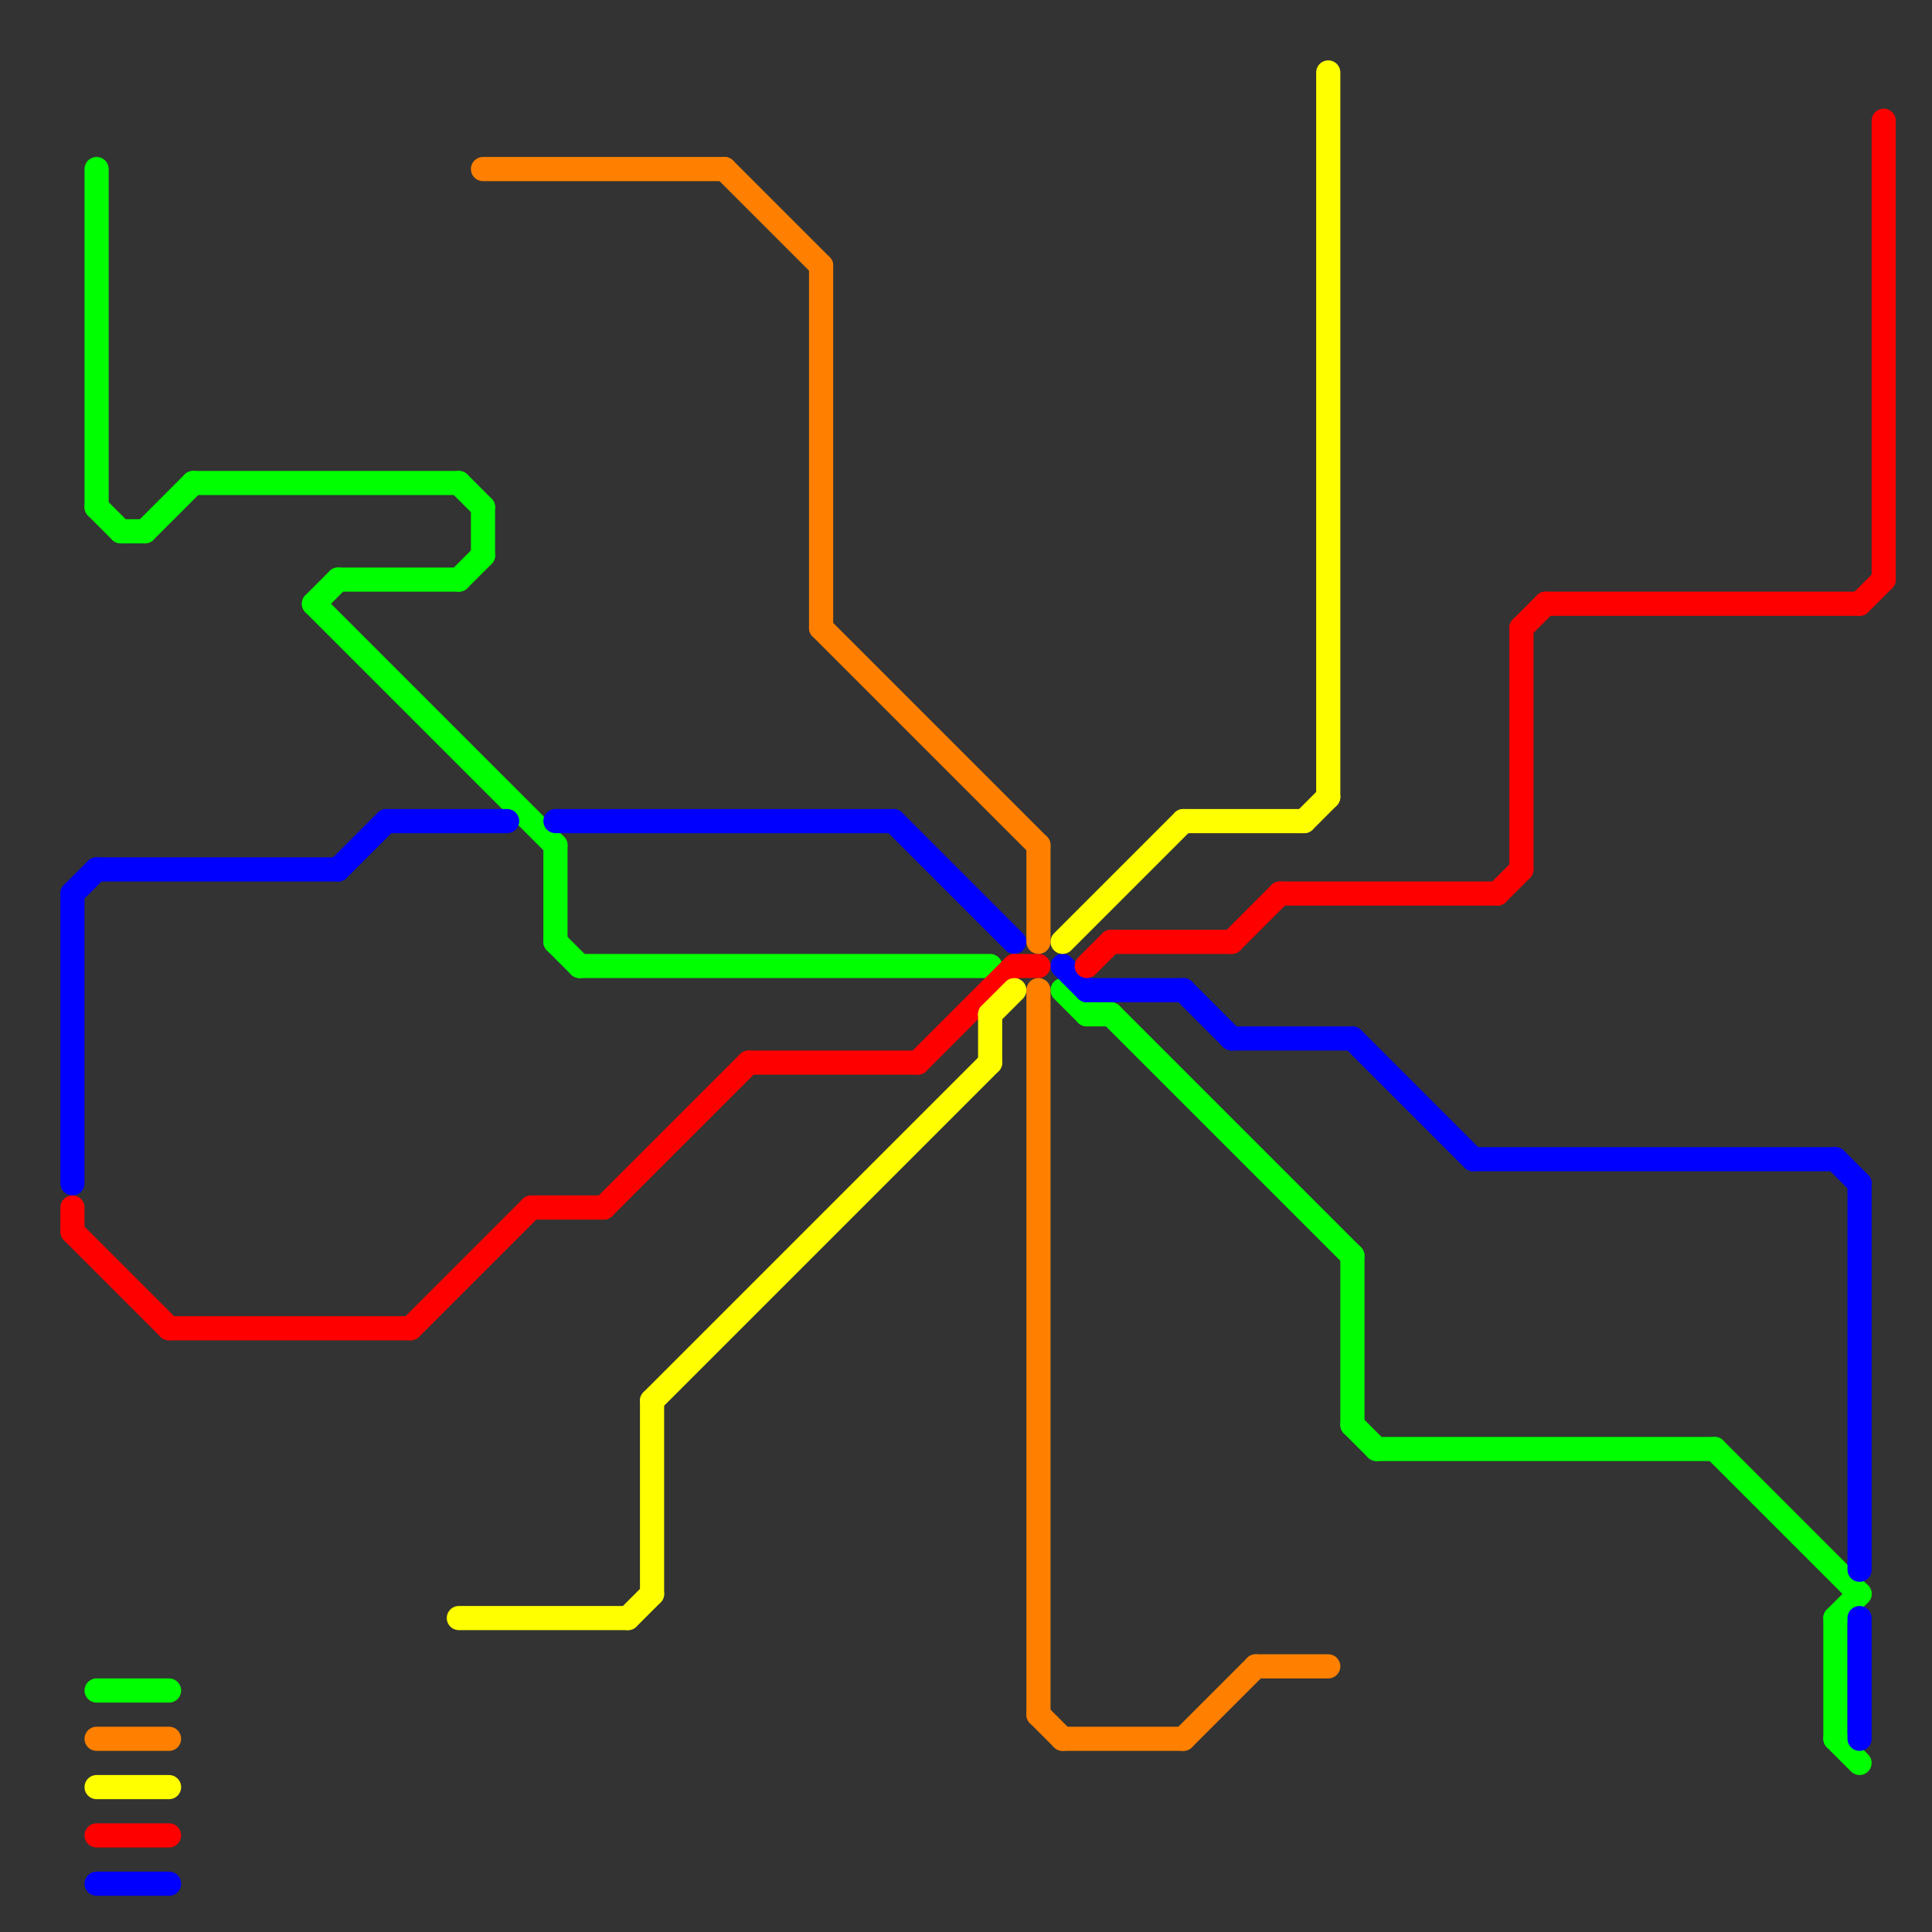 
<svg version="1.1" xmlns="http://www.w3.org/2000/svg" viewBox="0 0 80 80">
<rect x="0" y="0" width="80" height="80" fill="#333333" stroke="none"/>
<style>text { font: 1px Helvetica; font-weight: 600; white-space: pre; dominant-baseline: central; } line { stroke-width: 1; fill: none; stroke-linecap: round; stroke-linejoin: round; } .c0 { stroke: #00ff00 } .c1 { stroke: #0000ff } .c2 { stroke: #ff0000 } .c3 { stroke: #ffff00 } .c4 { stroke: #ff8000 }</style><defs><g id="wm-xf"><circle r="1.2" fill="#000"/><circle r="0.9" fill="#fff"/><circle r="0.6" fill="#000"/><circle r="0.3" fill="#fff"/></g><g id="wm"><circle r="0.6" fill="#000"/><circle r="0.3" fill="#fff"/></g></defs><line class="c0" x1="76" y1="72" x2="77" y2="73"/><line class="c0" x1="46" y1="42" x2="56" y2="52"/><line class="c0" x1="71" y1="60" x2="77" y2="66"/><line class="c0" x1="13" y1="25" x2="23" y2="35"/><line class="c0" x1="44" y1="41" x2="45" y2="42"/><line class="c0" x1="4" y1="21" x2="5" y2="22"/><line class="c0" x1="19" y1="20" x2="20" y2="21"/><line class="c0" x1="56" y1="59" x2="57" y2="60"/><line class="c0" x1="76" y1="67" x2="76" y2="72"/><line class="c0" x1="4" y1="7" x2="4" y2="21"/><line class="c0" x1="20" y1="21" x2="20" y2="23"/><line class="c0" x1="57" y1="60" x2="71" y2="60"/><line class="c0" x1="6" y1="22" x2="8" y2="20"/><line class="c0" x1="19" y1="24" x2="20" y2="23"/><line class="c0" x1="4" y1="70" x2="7" y2="70"/><line class="c0" x1="23" y1="39" x2="24" y2="40"/><line class="c0" x1="45" y1="42" x2="46" y2="42"/><line class="c0" x1="14" y1="24" x2="19" y2="24"/><line class="c0" x1="24" y1="40" x2="41" y2="40"/><line class="c0" x1="56" y1="52" x2="56" y2="59"/><line class="c0" x1="13" y1="25" x2="14" y2="24"/><line class="c0" x1="76" y1="67" x2="77" y2="66"/><line class="c0" x1="8" y1="20" x2="19" y2="20"/><line class="c0" x1="5" y1="22" x2="6" y2="22"/><line class="c0" x1="23" y1="35" x2="23" y2="39"/><line class="c1" x1="37" y1="34" x2="42" y2="39"/><line class="c1" x1="49" y1="41" x2="51" y2="43"/><line class="c1" x1="45" y1="41" x2="49" y2="41"/><line class="c1" x1="51" y1="43" x2="56" y2="43"/><line class="c1" x1="44" y1="40" x2="45" y2="41"/><line class="c1" x1="61" y1="48" x2="76" y2="48"/><line class="c1" x1="77" y1="67" x2="77" y2="72"/><line class="c1" x1="4" y1="36" x2="14" y2="36"/><line class="c1" x1="77" y1="49" x2="77" y2="65"/><line class="c1" x1="14" y1="36" x2="16" y2="34"/><line class="c1" x1="16" y1="34" x2="21" y2="34"/><line class="c1" x1="4" y1="78" x2="7" y2="78"/><line class="c1" x1="3" y1="37" x2="3" y2="49"/><line class="c1" x1="3" y1="37" x2="4" y2="36"/><line class="c1" x1="23" y1="34" x2="37" y2="34"/><line class="c1" x1="76" y1="48" x2="77" y2="49"/><line class="c1" x1="56" y1="43" x2="61" y2="48"/><line class="c2" x1="51" y1="39" x2="53" y2="37"/><line class="c2" x1="31" y1="44" x2="38" y2="44"/><line class="c2" x1="22" y1="50" x2="25" y2="50"/><line class="c2" x1="25" y1="50" x2="31" y2="44"/><line class="c2" x1="7" y1="55" x2="17" y2="55"/><line class="c2" x1="4" y1="76" x2="7" y2="76"/><line class="c2" x1="3" y1="51" x2="7" y2="55"/><line class="c2" x1="46" y1="39" x2="51" y2="39"/><line class="c2" x1="17" y1="55" x2="22" y2="50"/><line class="c2" x1="53" y1="37" x2="62" y2="37"/><line class="c2" x1="62" y1="37" x2="63" y2="36"/><line class="c2" x1="78" y1="5" x2="78" y2="24"/><line class="c2" x1="45" y1="40" x2="46" y2="39"/><line class="c2" x1="42" y1="40" x2="43" y2="40"/><line class="c2" x1="64" y1="25" x2="77" y2="25"/><line class="c2" x1="3" y1="50" x2="3" y2="51"/><line class="c2" x1="63" y1="26" x2="64" y2="25"/><line class="c2" x1="63" y1="26" x2="63" y2="36"/><line class="c2" x1="38" y1="44" x2="42" y2="40"/><line class="c2" x1="77" y1="25" x2="78" y2="24"/><line class="c3" x1="54" y1="34" x2="55" y2="33"/><line class="c3" x1="41" y1="42" x2="42" y2="41"/><line class="c3" x1="41" y1="42" x2="41" y2="44"/><line class="c3" x1="27" y1="58" x2="41" y2="44"/><line class="c3" x1="55" y1="3" x2="55" y2="33"/><line class="c3" x1="26" y1="67" x2="27" y2="66"/><line class="c3" x1="4" y1="74" x2="7" y2="74"/><line class="c3" x1="44" y1="39" x2="49" y2="34"/><line class="c3" x1="27" y1="58" x2="27" y2="66"/><line class="c3" x1="49" y1="34" x2="54" y2="34"/><line class="c3" x1="19" y1="67" x2="26" y2="67"/><line class="c4" x1="30" y1="7" x2="34" y2="11"/><line class="c4" x1="43" y1="71" x2="44" y2="72"/><line class="c4" x1="49" y1="72" x2="52" y2="69"/><line class="c4" x1="43" y1="35" x2="43" y2="39"/><line class="c4" x1="44" y1="72" x2="49" y2="72"/><line class="c4" x1="52" y1="69" x2="55" y2="69"/><line class="c4" x1="4" y1="72" x2="7" y2="72"/><line class="c4" x1="20" y1="7" x2="30" y2="7"/><line class="c4" x1="34" y1="26" x2="43" y2="35"/><line class="c4" x1="43" y1="41" x2="43" y2="71"/><line class="c4" x1="34" y1="11" x2="34" y2="26"/>
</svg>

